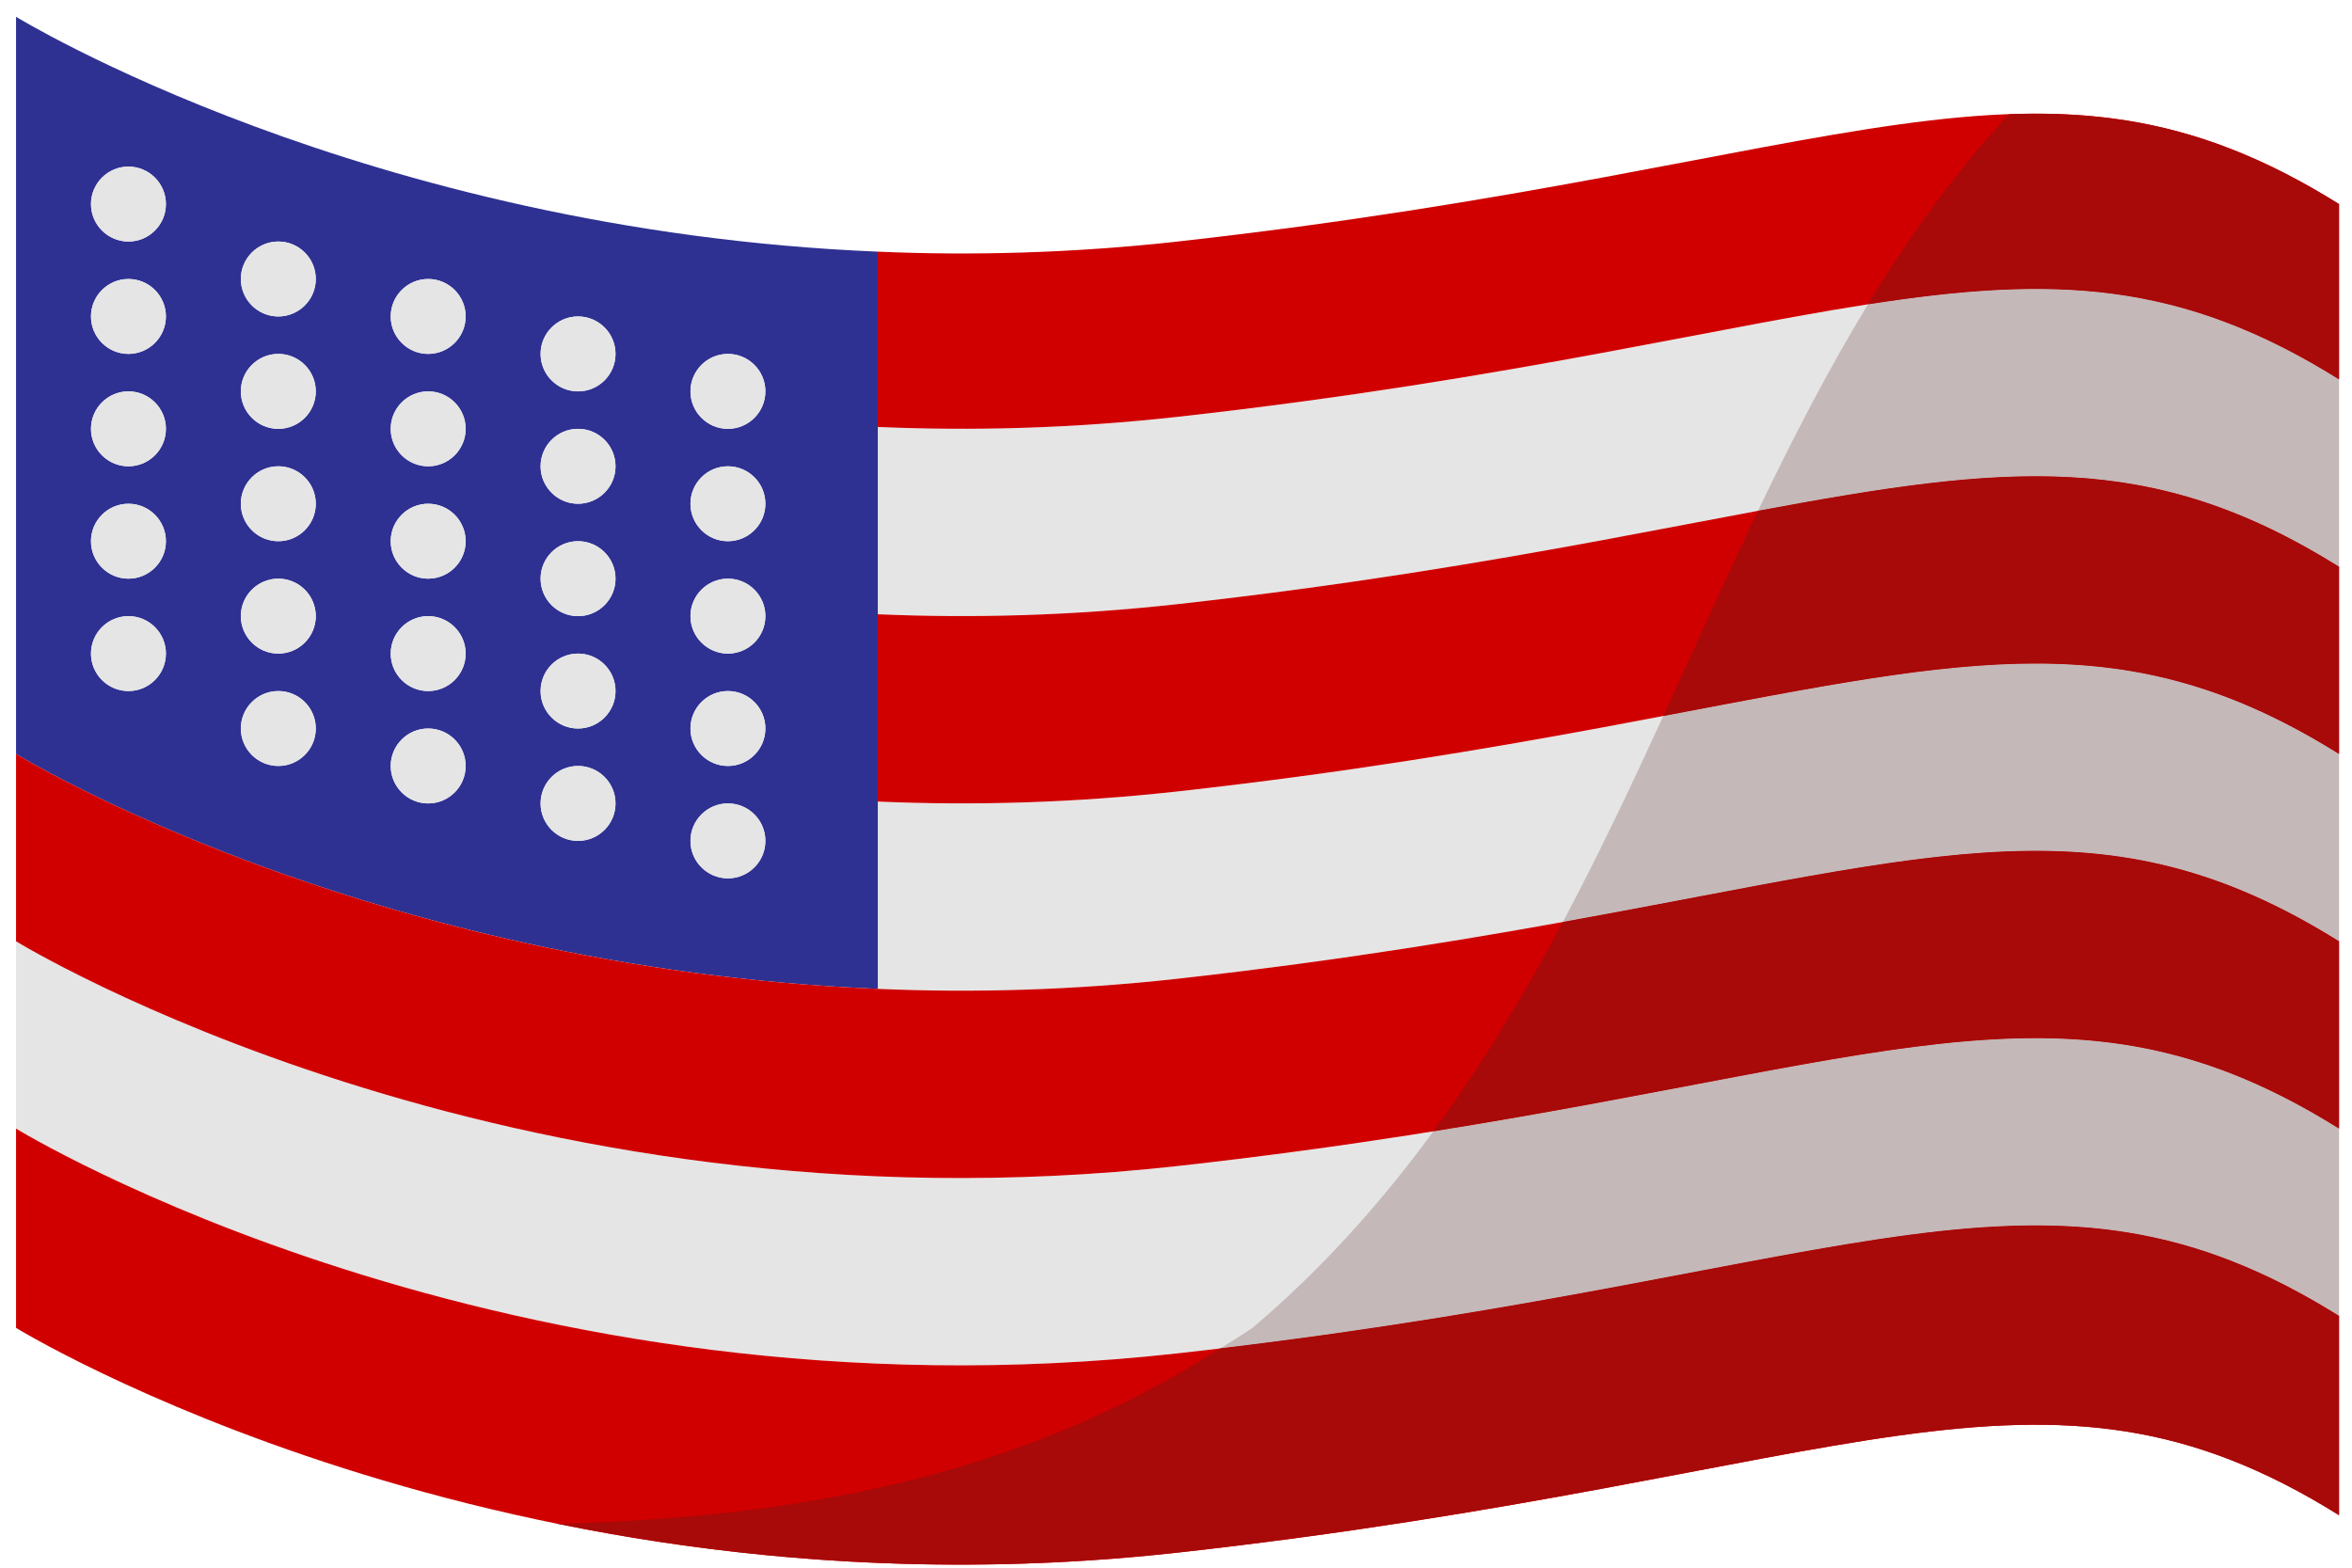 <svg xmlns="http://www.w3.org/2000/svg" fill="none" viewBox="0 0 126 84" height="84" width="126">
<path fill="#E5E5E5" d="M125.304 60.472V70.507C109.247 60.472 99.211 68.5 63.082 72.515C26.953 76.529 0.859 60.472 0.859 60.472V50.436C0.859 50.436 26.953 66.493 63.082 62.479C99.211 58.465 109.247 50.436 125.304 60.472Z"></path>
<path fill="#E5E5E5" d="M125.304 40.4V50.436C109.247 40.4 99.211 48.429 63.082 52.443C57.462 53.065 52.083 53.206 47.024 52.985V42.949C52.103 43.17 57.462 43.029 63.082 42.407C99.211 38.393 109.247 30.364 125.304 40.4Z"></path>
<path fill="#E5E5E5" d="M125.304 20.328V30.364C109.247 20.328 99.211 28.357 63.082 32.371C57.462 32.993 52.103 33.134 47.024 32.913V22.877C52.103 23.098 57.462 22.958 63.082 22.335C99.211 18.321 109.247 10.292 125.304 20.328Z"></path>
<path fill="#2E3192" d="M38.996 47.064C40.1 47.064 41.003 46.16 41.003 45.056C41.003 43.953 40.1 43.049 38.996 43.049C37.892 43.049 36.989 43.953 36.989 45.056C36.989 46.16 37.892 47.064 38.996 47.064ZM38.996 41.042C40.1 41.042 41.003 40.139 41.003 39.035C41.003 37.931 40.1 37.028 38.996 37.028C37.892 37.028 36.989 37.931 36.989 39.035C36.989 40.139 37.892 41.042 38.996 41.042ZM38.996 35.021C40.1 35.021 41.003 34.117 41.003 33.014C41.003 31.91 40.1 31.006 38.996 31.006C37.892 31.006 36.989 31.91 36.989 33.014C36.989 34.117 37.892 35.021 38.996 35.021ZM38.996 28.999C40.1 28.999 41.003 28.096 41.003 26.992C41.003 25.888 40.1 24.985 38.996 24.985C37.892 24.985 36.989 25.888 36.989 26.992C36.989 28.096 37.892 28.999 38.996 28.999ZM38.996 22.978C40.1 22.978 41.003 22.074 41.003 20.971C41.003 19.866 40.1 18.963 38.996 18.963C37.892 18.963 36.989 19.866 36.989 20.971C36.989 22.074 37.892 22.978 38.996 22.978ZM30.967 41.042C29.863 41.042 28.96 41.945 28.96 43.049C28.96 44.153 29.863 45.056 30.967 45.056C32.071 45.056 32.974 44.153 32.974 43.049C32.974 41.945 32.071 41.042 30.967 41.042ZM30.967 33.014C32.071 33.014 32.974 32.11 32.974 31.006C32.974 29.902 32.071 28.999 30.967 28.999C29.863 28.999 28.96 29.902 28.96 31.006C28.96 32.11 29.863 33.014 30.967 33.014ZM30.967 26.992C32.071 26.992 32.974 26.089 32.974 24.985C32.974 23.881 32.071 22.978 30.967 22.978C29.863 22.978 28.96 23.881 28.96 24.985C28.96 26.089 29.863 26.992 30.967 26.992ZM32.974 18.963C32.974 17.859 32.071 16.956 30.967 16.956C29.863 16.956 28.96 17.859 28.96 18.963C28.96 20.067 29.863 20.971 30.967 20.971C32.071 20.971 32.974 20.067 32.974 18.963ZM14.91 35.021C16.014 35.021 16.917 34.117 16.917 33.014C16.917 31.91 16.014 31.006 14.91 31.006C13.806 31.006 12.902 31.91 12.902 33.014C12.902 34.117 13.806 35.021 14.91 35.021ZM14.91 41.042C16.014 41.042 16.917 40.139 16.917 39.035C16.917 37.931 16.014 37.028 14.91 37.028C13.806 37.028 12.902 37.931 12.902 39.035C12.902 40.139 13.806 41.042 14.91 41.042ZM20.931 16.956C20.931 18.06 21.834 18.963 22.938 18.963C24.042 18.963 24.946 18.06 24.946 16.956C24.946 15.852 24.042 14.949 22.938 14.949C21.834 14.949 20.931 15.852 20.931 16.956ZM20.931 22.978C20.931 24.082 21.834 24.985 22.938 24.985C24.042 24.985 24.946 24.082 24.946 22.978C24.946 21.874 24.042 20.971 22.938 20.971C21.834 20.971 20.931 21.874 20.931 22.978ZM20.931 28.999C20.931 30.103 21.834 31.006 22.938 31.006C24.042 31.006 24.946 30.103 24.946 28.999C24.946 27.895 24.042 26.992 22.938 26.992C21.834 26.992 20.931 27.895 20.931 28.999ZM20.931 41.042C20.931 42.146 21.834 43.049 22.938 43.049C24.042 43.049 24.946 42.146 24.946 41.042C24.946 39.938 24.042 39.035 22.938 39.035C21.834 39.035 20.931 39.938 20.931 41.042ZM20.931 35.021C20.931 36.125 21.834 37.028 22.938 37.028C24.042 37.028 24.946 36.125 24.946 35.021C24.946 33.917 24.042 33.014 22.938 33.014C21.834 33.014 20.931 33.917 20.931 35.021ZM30.967 35.021C29.863 35.021 28.96 35.924 28.96 37.028C28.96 38.132 29.863 39.035 30.967 39.035C32.071 39.035 32.974 38.132 32.974 37.028C32.974 35.924 32.071 35.021 30.967 35.021ZM6.881 31.006C7.985 31.006 8.888 30.103 8.888 28.999C8.888 27.895 7.985 26.992 6.881 26.992C5.777 26.992 4.874 27.895 4.874 28.999C4.874 30.103 5.777 31.006 6.881 31.006ZM6.881 24.985C7.985 24.985 8.888 24.082 8.888 22.978C8.888 21.874 7.985 20.971 6.881 20.971C5.777 20.971 4.874 21.874 4.874 22.978C4.874 24.082 5.777 24.985 6.881 24.985ZM6.881 18.963C7.985 18.963 8.888 18.06 8.888 16.956C8.888 15.852 7.985 14.949 6.881 14.949C5.777 14.949 4.874 15.852 4.874 16.956C4.874 18.06 5.777 18.963 6.881 18.963ZM6.881 12.942C7.985 12.942 8.888 12.039 8.888 10.935C8.888 9.831 7.985 8.927 6.881 8.927C5.777 8.927 4.874 9.831 4.874 10.935C4.874 12.039 5.777 12.942 6.881 12.942ZM14.91 24.985C13.806 24.985 12.902 25.888 12.902 26.992C12.902 28.096 13.806 28.999 14.91 28.999C16.014 28.999 16.917 28.096 16.917 26.992C16.917 25.888 16.014 24.985 14.91 24.985ZM14.91 18.963C13.806 18.963 12.902 19.866 12.902 20.971C12.902 22.074 13.806 22.978 14.91 22.978C16.014 22.978 16.917 22.074 16.917 20.971C16.917 19.866 16.014 18.963 14.91 18.963ZM12.902 14.949C12.902 16.053 13.806 16.956 14.91 16.956C16.014 16.956 16.917 16.053 16.917 14.949C16.917 13.845 16.014 12.942 14.91 12.942C13.806 12.942 12.902 13.845 12.902 14.949ZM6.881 37.028C7.985 37.028 8.888 36.125 8.888 35.021C8.888 33.917 7.985 33.014 6.881 33.014C5.777 33.014 4.874 33.917 4.874 35.021C4.874 36.125 5.777 37.028 6.881 37.028ZM0.859 40.4V0.899C0.859 0.899 19.466 12.34 47.025 13.484V13.504V22.877V32.913V42.949V52.985C19.466 51.841 0.859 40.4 0.859 40.4Z"></path>
<path fill="#D00000" d="M125.304 70.507V81.186C109.247 71.15 99.211 79.178 63.082 83.193C26.953 87.207 0.859 71.15 0.859 71.15V60.472C0.859 60.472 26.953 76.529 63.082 72.515C99.211 68.5 109.247 60.472 125.304 70.507Z"></path>
<path fill="#D00000" d="M125.304 50.436V60.472C109.247 50.436 99.211 58.465 63.082 62.479C26.953 66.493 0.859 50.436 0.859 50.436V40.4C0.859 40.4 19.466 51.841 47.025 52.985C52.083 53.206 57.462 53.065 63.082 52.443C99.211 48.429 109.247 40.4 125.304 50.436Z"></path>
<path fill="#D00000" d="M125.304 30.364V40.4C109.247 30.364 99.211 38.393 63.082 42.407C57.462 43.029 52.103 43.17 47.024 42.949V32.913C52.103 33.134 57.462 32.993 63.082 32.371C99.211 28.357 109.247 20.328 125.304 30.364Z"></path>
<path fill="#D00000" d="M125.304 10.935V20.328C109.247 10.292 99.211 18.321 63.082 22.335C57.462 22.958 52.103 23.098 47.024 22.877V13.504V13.484C52.083 13.704 57.462 13.564 63.082 12.942C99.211 8.927 109.247 0.899 125.304 10.935Z"></path>
<path fill="#C4B8B8" d="M76.789 60.618C74.011 64.412 70.852 67.972 67.096 71.15C66.53 71.547 65.948 71.878 65.376 72.246C99.632 68.159 109.594 60.688 125.304 70.507V60.472C111.495 51.841 102.121 56.57 76.789 60.618Z"></path>
<path fill="#C4B8B8" d="M89.107 38.365C87.403 42.076 85.65 45.783 83.728 49.4C103.984 45.745 112.832 42.64 125.304 50.436V40.4C113.996 33.333 105.66 35.225 89.107 38.365Z"></path>
<path fill="#C4B8B8" d="M100.068 16.308C97.926 19.834 96.008 23.554 94.181 27.369C107.493 24.887 115.21 24.055 125.304 30.364V20.328C116.794 15.009 109.975 14.764 100.068 16.308Z"></path>
<path fill="#A80909" d="M65.376 72.246C54.353 79.333 42.207 81.318 29.881 81.651C39.307 83.568 50.593 84.58 63.082 83.193C99.211 79.178 109.247 71.15 125.304 81.186V70.507C109.594 60.688 99.632 68.159 65.376 72.246Z"></path>
<path fill="#A80909" d="M83.728 49.4C81.666 53.282 79.396 57.053 76.787 60.618C102.121 56.57 111.495 51.841 125.304 60.472V50.436C112.832 42.64 103.986 45.745 83.728 49.4Z"></path>
<path fill="#A80909" d="M94.181 27.369C92.453 30.98 90.803 34.673 89.107 38.365C105.662 35.225 113.996 33.331 125.304 40.4V30.364C115.21 24.055 107.492 24.887 94.181 27.369Z"></path>
<path fill="#A80909" d="M107.619 6.121C104.753 9.233 102.282 12.663 100.068 16.308C109.975 14.764 116.794 15.009 125.304 20.328V10.935C119.128 7.075 113.839 5.893 107.619 6.121Z"></path>
<path fill="#E5E5E5" d="M6.881 12.942C7.99 12.942 8.888 12.043 8.888 10.935C8.888 9.826 7.99 8.927 6.881 8.927C5.773 8.927 4.874 9.826 4.874 10.935C4.874 12.043 5.773 12.942 6.881 12.942Z"></path>
<path fill="#E5E5E5" d="M14.91 16.956C16.018 16.956 16.917 16.058 16.917 14.949C16.917 13.84 16.018 12.942 14.91 12.942C13.801 12.942 12.903 13.84 12.903 14.949C12.903 16.058 13.801 16.956 14.91 16.956Z"></path>
<path fill="#E5E5E5" d="M22.938 18.963C24.047 18.963 24.946 18.065 24.946 16.956C24.946 15.848 24.047 14.949 22.938 14.949C21.83 14.949 20.931 15.848 20.931 16.956C20.931 18.065 21.83 18.963 22.938 18.963Z"></path>
<path fill="#E5E5E5" d="M30.967 20.971C32.076 20.971 32.974 20.072 32.974 18.963C32.974 17.855 32.076 16.956 30.967 16.956C29.859 16.956 28.96 17.855 28.96 18.963C28.96 20.072 29.859 20.971 30.967 20.971Z"></path>
<path fill="#E5E5E5" d="M38.996 22.978C40.104 22.978 41.003 22.079 41.003 20.971C41.003 19.862 40.104 18.963 38.996 18.963C37.887 18.963 36.989 19.862 36.989 20.971C36.989 22.079 37.887 22.978 38.996 22.978Z"></path>
<path fill="#E5E5E5" d="M6.881 18.963C7.99 18.963 8.888 18.065 8.888 16.956C8.888 15.848 7.99 14.949 6.881 14.949C5.773 14.949 4.874 15.848 4.874 16.956C4.874 18.065 5.773 18.963 6.881 18.963Z"></path>
<path fill="#E5E5E5" d="M14.91 22.978C16.018 22.978 16.917 22.079 16.917 20.971C16.917 19.862 16.018 18.963 14.91 18.963C13.801 18.963 12.903 19.862 12.903 20.971C12.903 22.079 13.801 22.978 14.91 22.978Z"></path>
<path fill="#E5E5E5" d="M22.938 24.985C24.047 24.985 24.946 24.086 24.946 22.978C24.946 21.869 24.047 20.971 22.938 20.971C21.83 20.971 20.931 21.869 20.931 22.978C20.931 24.086 21.83 24.985 22.938 24.985Z"></path>
<path fill="#E5E5E5" d="M30.967 26.992C32.076 26.992 32.974 26.093 32.974 24.985C32.974 23.876 32.076 22.978 30.967 22.978C29.859 22.978 28.96 23.876 28.96 24.985C28.96 26.093 29.859 26.992 30.967 26.992Z"></path>
<path fill="#E5E5E5" d="M38.996 28.999C40.104 28.999 41.003 28.101 41.003 26.992C41.003 25.883 40.104 24.985 38.996 24.985C37.887 24.985 36.989 25.883 36.989 26.992C36.989 28.101 37.887 28.999 38.996 28.999Z"></path>
<path fill="#E5E5E5" d="M6.881 24.985C7.99 24.985 8.888 24.086 8.888 22.978C8.888 21.869 7.99 20.971 6.881 20.971C5.773 20.971 4.874 21.869 4.874 22.978C4.874 24.086 5.773 24.985 6.881 24.985Z"></path>
<path fill="#E5E5E5" d="M14.91 28.999C16.018 28.999 16.917 28.101 16.917 26.992C16.917 25.883 16.018 24.985 14.91 24.985C13.801 24.985 12.903 25.883 12.903 26.992C12.903 28.101 13.801 28.999 14.91 28.999Z"></path>
<path fill="#E5E5E5" d="M22.938 31.006C24.047 31.006 24.946 30.108 24.946 28.999C24.946 27.891 24.047 26.992 22.938 26.992C21.83 26.992 20.931 27.891 20.931 28.999C20.931 30.108 21.83 31.006 22.938 31.006Z"></path>
<path fill="#E5E5E5" d="M30.967 33.014C32.076 33.014 32.974 32.115 32.974 31.006C32.974 29.898 32.076 28.999 30.967 28.999C29.859 28.999 28.96 29.898 28.96 31.006C28.96 32.115 29.859 33.014 30.967 33.014Z"></path>
<path fill="#E5E5E5" d="M38.996 35.021C40.104 35.021 41.003 34.122 41.003 33.014C41.003 31.905 40.104 31.006 38.996 31.006C37.887 31.006 36.989 31.905 36.989 33.014C36.989 34.122 37.887 35.021 38.996 35.021Z"></path>
<path fill="#E5E5E5" d="M6.881 31.006C7.99 31.006 8.888 30.108 8.888 28.999C8.888 27.891 7.99 26.992 6.881 26.992C5.773 26.992 4.874 27.891 4.874 28.999C4.874 30.108 5.773 31.006 6.881 31.006Z"></path>
<path fill="#E5E5E5" d="M14.91 35.021C16.018 35.021 16.917 34.122 16.917 33.014C16.917 31.905 16.018 31.006 14.91 31.006C13.801 31.006 12.903 31.905 12.903 33.014C12.903 34.122 13.801 35.021 14.91 35.021Z"></path>
<path fill="#E5E5E5" d="M22.938 37.028C24.047 37.028 24.946 36.129 24.946 35.021C24.946 33.912 24.047 33.014 22.938 33.014C21.83 33.014 20.931 33.912 20.931 35.021C20.931 36.129 21.83 37.028 22.938 37.028Z"></path>
<path fill="#E5E5E5" d="M30.967 39.035C32.076 39.035 32.974 38.136 32.974 37.028C32.974 35.919 32.076 35.021 30.967 35.021C29.859 35.021 28.96 35.919 28.96 37.028C28.96 38.136 29.859 39.035 30.967 39.035Z"></path>
<path fill="#E5E5E5" d="M38.996 41.042C40.104 41.042 41.003 40.144 41.003 39.035C41.003 37.926 40.104 37.028 38.996 37.028C37.887 37.028 36.989 37.926 36.989 39.035C36.989 40.144 37.887 41.042 38.996 41.042Z"></path>
<path fill="#E5E5E5" d="M6.881 37.028C7.99 37.028 8.888 36.129 8.888 35.021C8.888 33.912 7.99 33.014 6.881 33.014C5.773 33.014 4.874 33.912 4.874 35.021C4.874 36.129 5.773 37.028 6.881 37.028Z"></path>
<path fill="#E5E5E5" d="M14.91 41.042C16.018 41.042 16.917 40.144 16.917 39.035C16.917 37.926 16.018 37.028 14.91 37.028C13.801 37.028 12.903 37.926 12.903 39.035C12.903 40.144 13.801 41.042 14.91 41.042Z"></path>
<path fill="#E5E5E5" d="M22.938 43.049C24.047 43.049 24.946 42.151 24.946 41.042C24.946 39.934 24.047 39.035 22.938 39.035C21.83 39.035 20.931 39.934 20.931 41.042C20.931 42.151 21.83 43.049 22.938 43.049Z"></path>
<path fill="#E5E5E5" d="M30.967 45.057C32.076 45.057 32.974 44.158 32.974 43.049C32.974 41.941 32.076 41.042 30.967 41.042C29.859 41.042 28.96 41.941 28.96 43.049C28.96 44.158 29.859 45.057 30.967 45.057Z"></path>
<path fill="#E5E5E5" d="M38.996 47.064C40.104 47.064 41.003 46.165 41.003 45.057C41.003 43.948 40.104 43.049 38.996 43.049C37.887 43.049 36.989 43.948 36.989 45.057C36.989 46.165 37.887 47.064 38.996 47.064Z"></path>
</svg>
